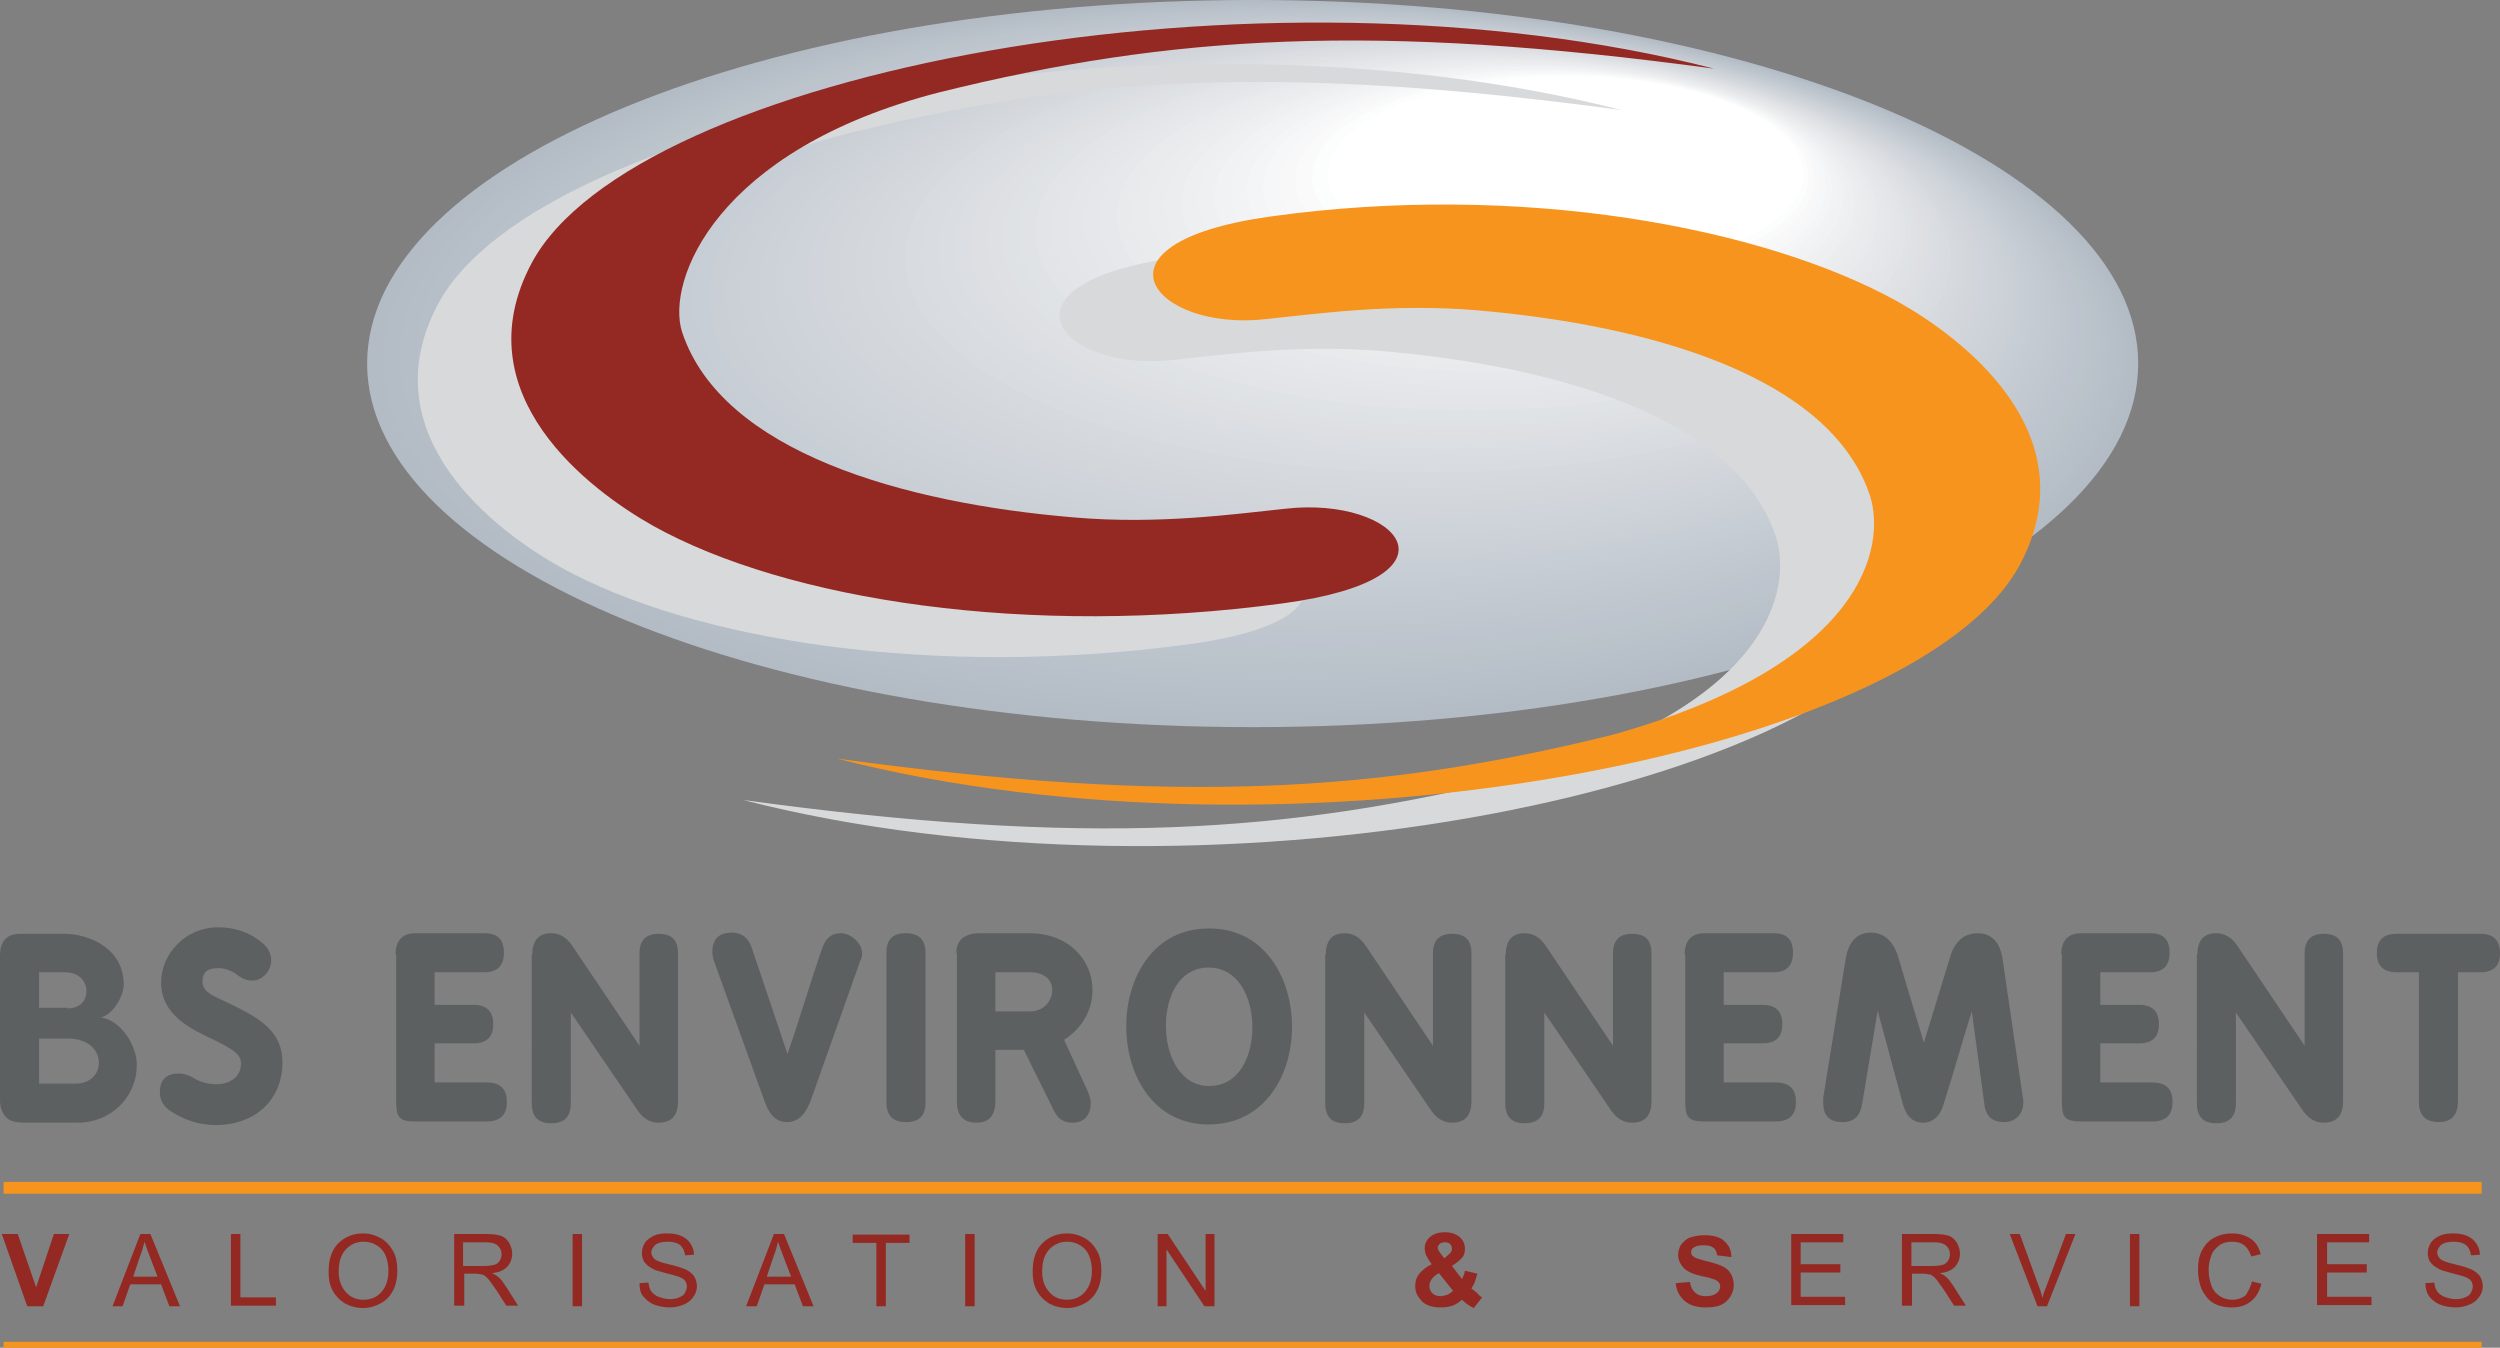 <?xml version="1.0" encoding="utf-8"?>

<svg version="1.1" id="logo-bsenvironnement" xmlns="http://www.w3.org/2000/svg" xmlns:xlink="http://www.w3.org/1999/xlink" x="0px" y="0px"
	 viewBox="0 0 422.2 227.6" enable-background="new 0 0 422.2 227.6" xml:space="preserve">
<rect x="0" y="0" width="422.2" height="227.6" fill="#808080" stroke="none"/>
<g>
	<path fill="#B3BBC5" d="M361.1,61.4c0,33.9-66.9,61.4-149.5,61.4C129,122.8,62,95.3,62,61.4C62,27.5,129,0,211.6,0
		C294.1,0,361.1,27.5,361.1,61.4z"/>
	<path fill="#B4BCC6" d="M64.8,60.9c0-33.5,66.1-60.6,147.7-60.6c81.6,0,147.7,27.1,147.7,60.6c0,33.5-66.1,60.6-147.7,60.6
		C130.9,121.5,64.8,94.3,64.8,60.9z"/>
	<path fill="#B5BDC7" d="M67.5,60.3c0-33.1,65.3-59.9,145.8-59.9c80.5,0,145.8,26.8,145.8,59.9c0,33.1-65.3,59.9-145.8,59.9
		C132.8,120.2,67.5,93.4,67.5,60.3z"/>
	<ellipse fill="#B6BEC7" cx="214.3" cy="59.8" rx="144" ry="59.1"/>
	<path fill="#B7BFC8" d="M73,59.2C73,27,136.7,0.9,215.1,0.9S357.2,27,357.2,59.2c0,32.2-63.6,58.4-142.1,58.4S73,91.5,73,59.2z"/>
	<path fill="#B8C0C9" d="M75.8,58.7c0-31.8,62.8-57.6,140.2-57.6c77.5,0,140.2,25.8,140.2,57.6c0,31.8-62.8,57.6-140.2,57.6
		C138.6,116.3,75.8,90.5,75.8,58.7z"/>
	<path fill="#B9C1CA" d="M78.5,58.1c0-31.4,62-56.8,138.4-56.8c76.4,0,138.4,25.4,138.4,56.8c0,31.4-62,56.8-138.4,56.8
		C140.5,115,78.5,89.5,78.5,58.1z"/>
	<ellipse fill="#BAC2CA" cx="217.8" cy="57.6" rx="136.5" ry="56.1"/>
	<ellipse fill="#BBC3CB" cx="218.7" cy="57.1" rx="134.7" ry="55.3"/>
	<ellipse fill="#BCC4CC" cx="219.6" cy="56.5" rx="132.8" ry="54.6"/>
	<path fill="#BDC4CD" d="M89.5,56c0-29.7,58.6-53.8,131-53.8c72.3,0,131,24.1,131,53.8c0,29.7-58.6,53.8-131,53.8
		C148.2,109.8,89.5,85.7,89.5,56z"/>
	<ellipse fill="#BEC5CE" cx="221.4" cy="55.4" rx="129.1" ry="53"/>
	<ellipse fill="#BFC6CE" cx="222.3" cy="54.9" rx="127.3" ry="52.3"/>
	<ellipse fill="#C1C7CF" cx="223.2" cy="54.3" rx="125.4" ry="51.5"/>
	<ellipse fill="#C2C8D0" cx="224.1" cy="53.8" rx="123.6" ry="50.8"/>
	<ellipse fill="#C3C9D1" cx="225" cy="53.3" rx="121.7" ry="50"/>
	<ellipse fill="#C4CAD2" cx="225.9" cy="52.7" rx="119.8" ry="49.2"/>
	<ellipse fill="#C5CBD2" cx="226.8" cy="52.2" rx="118" ry="48.5"/>
	<ellipse fill="#C6CCD3" cx="227.7" cy="51.6" rx="116.1" ry="47.7"/>
	<ellipse fill="#C7CDD4" cx="228.6" cy="51.1" rx="114.3" ry="47"/>
	<ellipse fill="#C8CED5" cx="229.5" cy="50.5" rx="112.4" ry="46.2"/>
	<ellipse fill="#CACFD6" cx="230.4" cy="50" rx="110.6" ry="45.4"/>
	<ellipse fill="#CBD0D6" cx="231.3" cy="49.5" rx="108.7" ry="44.7"/>
	<ellipse fill="#CCD1D7" cx="232.2" cy="48.9" rx="106.9" ry="43.9"/>
	<ellipse fill="#CDD2D8" cx="233.1" cy="48.4" rx="105" ry="43.2"/>
	<ellipse fill="#CED3D9" cx="234" cy="47.8" rx="103.1" ry="42.4"/>
	<ellipse fill="#CFD4DA" cx="234.8" cy="47.3" rx="101.3" ry="41.6"/>
	<ellipse fill="#D1D5DB" cx="235.7" cy="46.7" rx="99.4" ry="40.9"/>
	<ellipse fill="#D2D6DB" cx="236.6" cy="46.2" rx="97.6" ry="40.1"/>
	<ellipse fill="#D3D7DC" cx="237.5" cy="45.7" rx="95.7" ry="39.4"/>
	<ellipse fill="#D4D8DD" cx="238.4" cy="45.1" rx="93.9" ry="38.6"/>
	<ellipse fill="#D5D9DE" cx="239.3" cy="44.6" rx="92" ry="37.8"/>
	<ellipse fill="#D6DADF" cx="240.2" cy="44" rx="90.2" ry="37.1"/>
	<ellipse fill="#D8DBE0" cx="241.1" cy="43.5" rx="88.3" ry="36.3"/>
	<ellipse fill="#D9DCE1" cx="242" cy="42.9" rx="86.5" ry="35.6"/>
	<ellipse fill="#DADDE2" cx="242.9" cy="42.4" rx="84.6" ry="34.8"/>
	<ellipse fill="#DBDEE2" cx="243.8" cy="41.9" rx="82.7" ry="34"/>
	<ellipse fill="#DDDFE3" cx="244.7" cy="41.3" rx="80.9" ry="33.3"/>
	<ellipse fill="#DEE0E4" cx="245.6" cy="40.8" rx="79" ry="32.5"/>
	<ellipse fill="#DFE2E5" cx="246.5" cy="40.2" rx="77.2" ry="31.8"/>
	<path fill="#E0E3E6" d="M172.1,39.7c0-17.1,33.7-31,75.3-31c41.6,0,75.3,13.9,75.3,31c0,17.1-33.7,31-75.3,31
		C205.8,70.7,172.1,56.8,172.1,39.7z"/>
	<path fill="#E2E4E7" d="M174.8,39.1c0-16.7,32.9-30.2,73.5-30.2c40.6,0,73.5,13.5,73.5,30.2c0,16.7-32.9,30.2-73.5,30.2
		C207.7,69.4,174.8,55.8,174.8,39.1z"/>
	<path fill="#E3E5E8" d="M177.6,38.6c0-16.3,32.1-29.5,71.6-29.5c39.6,0,71.6,13.2,71.6,29.5c0,16.3-32.1,29.5-71.6,29.5
		C209.6,68.1,177.6,54.9,177.6,38.6z"/>
	<path fill="#E4E6E9" d="M180.3,38.1c0-15.9,31.2-28.7,69.8-28.7c38.5,0,69.8,12.9,69.8,28.7c0,15.9-31.2,28.7-69.8,28.7
		C211.5,66.8,180.3,53.9,180.3,38.1z"/>
	<path fill="#E6E7EA" d="M183.1,37.5c0-15.4,30.4-27.9,67.9-27.9c37.5,0,67.9,12.5,67.9,27.9c0,15.4-30.4,28-67.9,28
		C213.5,65.5,183.1,52.9,183.1,37.5z"/>
	<path fill="#E7E8EB" d="M185.8,37c0-15,29.6-27.2,66.1-27.2c36.5,0,66.1,12.2,66.1,27.2c0,15-29.6,27.2-66.1,27.2
		C215.4,64.2,185.8,52,185.8,37z"/>
	<path fill="#E8EAEC" d="M188.6,36.4c0-14.6,28.7-26.4,64.2-26.4c35.5,0,64.2,11.8,64.2,26.4c0,14.6-28.7,26.4-64.2,26.4
		C217.3,62.9,188.6,51,188.6,36.4z"/>
	<path fill="#EAEBED" d="M191.3,35.9c0-14.2,27.9-25.7,62.3-25.7S316,21.7,316,35.9c0,14.2-27.9,25.7-62.3,25.7
		S191.3,50.1,191.3,35.9z"/>
	<path fill="#EBECEE" d="M194.1,35.3c0-13.8,27.1-24.9,60.5-24.9S315,21.6,315,35.3c0,13.8-27.1,24.9-60.5,24.9
		S194.1,49.1,194.1,35.3z"/>
	<path fill="#ECEDEF" d="M196.8,34.8c0-13.3,26.3-24.1,58.6-24.1s58.6,10.8,58.6,24.1c0,13.3-26.3,24.2-58.6,24.2
		S196.8,48.1,196.8,34.8z"/>
	<path fill="#EEEFF1" d="M199.6,34.3c0-12.9,25.4-23.4,56.8-23.4s56.8,10.5,56.8,23.4c0,12.9-25.4,23.4-56.8,23.4
		S199.6,47.2,199.6,34.3z"/>
	<path fill="#EFF0F2" d="M202.3,33.7c0-12.5,24.6-22.6,54.9-22.6s54.9,10.1,54.9,22.6c0,12.5-24.6,22.6-54.9,22.6
		S202.3,46.2,202.3,33.7z"/>
	<path fill="#F1F2F3" d="M205.1,33.2c0-12.1,23.8-21.9,53.1-21.9c29.3,0,53.1,9.8,53.1,21.9c0,12.1-23.8,21.9-53.1,21.9
		C228.8,55,205.1,45.2,205.1,33.2z"/>
	<path fill="#F2F3F5" d="M207.8,32.6c0-11.7,22.9-21.1,51.2-21.1c28.3,0,51.2,9.4,51.2,21.1c0,11.7-22.9,21.1-51.2,21.1
		C230.7,53.7,207.8,44.3,207.8,32.6z"/>
	<path fill="#F4F5F6" d="M210.6,32.1c0-11.2,22.1-20.3,49.4-20.3c27.3,0,49.4,9.1,49.4,20.3c0,11.2-22.1,20.4-49.4,20.4
		C232.7,52.4,210.6,43.3,210.6,32.1z"/>
	<path fill="#F6F7F8" d="M213.3,31.5c0-10.8,21.3-19.6,47.5-19.6c26.2,0,47.5,8.8,47.5,19.6c0,10.8-21.3,19.6-47.5,19.6
		C234.6,51.1,213.3,42.4,213.3,31.5z"/>
	<path fill="#F8F8F9" d="M216.1,31c0-10.4,20.4-18.8,45.7-18.8c25.2,0,45.7,8.4,45.7,18.8c0,10.4-20.4,18.8-45.7,18.8
		C236.5,49.8,216.1,41.4,216.1,31z"/>
	<path fill="#FAFAFB" d="M218.8,30.4c0-10,19.6-18.1,43.8-18.1c24.2,0,43.8,8.1,43.8,18.1c0,10-19.6,18.1-43.8,18.1
		C238.4,48.5,218.8,40.4,218.8,30.4z"/>
	<path fill="#FCFDFD" d="M221.6,29.9c0-9.6,18.8-17.3,41.9-17.3c23.2,0,41.9,7.7,41.9,17.3c0,9.6-18.8,17.3-41.9,17.3
		C240.3,47.2,221.6,39.5,221.6,29.9z"/>
	<path fill="#FFFFFF" d="M304.5,29.4c0,9.1-17.9,16.6-40.1,16.6c-22.1,0-40.1-7.4-40.1-16.6c0-9.1,17.9-16.5,40.1-16.5
		C286.5,12.8,304.5,20.2,304.5,29.4z"/>
</g>
<path fill="#D8D9DA" d="M256.5,131.1c-39.2,9.7-73.4,11.9-131,4c77.2,19.8,182.6-0.7,199.8-32.7c11.9-22.3-10-38.5-20.5-44.4
	C282.2,45.4,241,37.6,198.5,43.5c-31.8,4.5-19.5,19.4-0.6,17.3c8.6-0.9,21.4-2.7,35.6-1.5c29.1,2.5,59.7,11.1,66.4,31.3
	C302.7,99.2,299.3,119.1,256.5,131.1z"/>
<path fill="#D8D9DA" d="M142.9,22.6c39.2-9.7,73.4-11.8,131-4C196.6-1.2,91.2,19.3,74,51.3C62.1,73.6,84,89.8,94.5,95.7
	c22.6,12.6,63.4,18.9,106.3,13.1c31.9-4.3,19.5-18.1,0.6-16c-8.6,0.9-21.4,2.7-35.6,1.5c-29.1-2.4-59.7-11.1-66.4-31.3
	C96.6,54.5,105.1,32.3,142.9,22.6z"/>
<path fill="none" d="M365.3,69c0.2,37-66.4,67.4-148.8,67.8C134.1,137.3,67.2,107.7,67,70.7c-0.2-37,66.4-67.4,148.8-67.8
	C298.2,2.4,365.1,32.1,365.3,69z"/>
<path fill="#F7941E" d="M272.3,124.1c-39.2,9.7-73.4,11.9-131,4c77.2,19.8,182.6-0.7,199.8-32.7c11.9-22.3-10-38.5-20.5-44.4
	C298,38.4,256.8,30.6,214.3,36.6c-31.8,4.5-19.5,19.4-0.6,17.3c8.6-0.9,21.4-2.7,35.7-1.5c29.1,2.5,59.7,11.1,66.4,31.3
	C318.5,92.2,315.1,112.1,272.3,124.1z"/>
<path fill="#942923" d="M158.6,15.6c39.2-9.7,73.4-11.8,130.9-4C212.4-8.2,107,12.3,89.8,44.4c-11.9,22.3,10,38.5,20.5,44.4
	c22.6,12.6,63.4,18.9,106.3,13.1c31.9-4.3,19.5-18.1,0.6-16c-8.6,0.9-21.4,2.7-35.6,1.5c-29.1-2.4-59.7-11.1-66.4-31.3
	C112.4,47.5,120.9,25.3,158.6,15.6z"/>
<g>
	<path fill="#5D6061" d="M0,161.4c0-2.5,1.2-3.7,3.4-3.7h7.5c3.9,0,10,2.3,10,8.6c0,2.1-2.1,5.3-3.9,5.5c3.4,0.5,6.1,4.7,6.1,8
		c0,5.7-4.6,9.8-9.9,9.8H4.1c-1.2,0-2.1-0.2-2.7-0.6c-0.8-0.6-1.4-1.7-1.4-3.1V161.4z M11.4,170.3c2.2,0,3.2-1.4,3.2-2.9
		c0-1.6-1.2-3.2-3.6-3.2H6.6v6H11.4z M6.6,183h6.2c2.5,0,3.9-1.7,3.9-3.5c0-2-1.6-4.1-5.2-4.1H6.6V183z"/>
	<path fill="#5D6061" d="M36.9,163.5c-1.7,0-2.7,0.5-2.7,2.3c0,2,2.5,2.6,5,3.9c5,2.4,8.5,4.7,8.5,9.7c0,6.6-4.9,10.6-11.2,10.6
		c-2.8,0-5.3-0.8-7.6-2.3c-1.3-0.8-1.9-1.9-1.9-3.2c0-2.2,1.1-3.2,3.2-3.2c0.8,0,1.6,0.2,2.4,0.7c1.1,0.7,2.5,1.1,3.9,1.1
		c2.3,0,4.2-1.2,4.2-3.5c0-1.4-1.1-2.3-4.4-3.9c-4.1-1.9-9.1-4.3-9.1-9.8c0-4.6,3.9-9.3,9.7-9.3c2.6,0,5.1,0.8,7.1,2.4
		c1.2,0.9,1.8,1.9,1.8,3.2c0,1.7-1.4,3.4-3.2,3.4c-1,0-1.8-0.4-2.6-1C39.2,164,38.1,163.5,36.9,163.5z"/>
	<path fill="#5D6061" d="M66.8,161.2c0-2.4,1.2-3.6,3.4-3.6h11.6c2.2,0,3.3,1,3.3,3.3c0,2.2-1.1,3.3-3.3,3.3h-8.4v5.5H80
		c2.2,0,3.3,1.1,3.3,3.3c0,2.1-1.1,3.2-3.3,3.2h-6.6v6.6h8.7c2.4,0,3.5,1.1,3.5,3.3c0,2.2-1.1,3.3-3.5,3.3H70.3
		c-3,0-3.4-0.7-3.4-3.6V161.2z"/>
	<path fill="#5D6061" d="M89.9,161.2c0-2.4,1.1-3.6,3.2-3.6c1.4,0,2.6,0.7,3.6,2.2l11.3,16.8v-15.6c0-2.2,1.1-3.3,3.2-3.3
		c2.3,0,3.3,1.1,3.3,3.3v25c0,2.4-1.1,3.6-3.3,3.6c-1.4,0-2.5-0.7-3.4-1.9l-11.4-16.7v15.3c0,2.3-1.1,3.4-3.3,3.4
		c-2.2,0-3.3-1.1-3.3-3.4V161.2z"/>
	<path fill="#5D6061" d="M133,178c2-5.8,3.9-12.3,5.9-18c0.6-1.6,1.5-2.4,3.1-2.4c1.7,0,3.6,1.7,3.6,3.4c0,0.4-0.1,0.9-0.3,1.2
		l-8.4,23.7c-0.9,2.4-2.2,3.6-4,3.6c-1.7,0-2.9-1.1-3.7-3.3l-8.7-24.1c-0.1-0.5-0.2-0.9-0.2-1.3c0-2.2,1.1-3.3,3.3-3.3
		c1.6,0,2.7,0.8,3.3,2.4L133,178z"/>
	<path fill="#5D6061" d="M149.7,160.9c0-2.3,1.1-3.3,3.3-3.3c2.2,0,3.3,1.1,3.3,3.3v25.3c0,2.3-1.1,3.3-3.3,3.3
		c-2.2,0-3.3-1.1-3.3-3.3V160.9z"/>
	<path fill="#5D6061" d="M161.5,161c0-2.3,1.4-3.4,4.1-3.4h8.2c6.9,0,10.7,4.7,10.7,9.6c0,3.1-1.5,6.3-4.8,8.4l4,8.7
		c0.3,0.7,0.5,1.4,0.5,2.1c0,1.8-1,3.2-3.1,3.2c-1.1,0-2.3-0.4-3-1.8l-5.2-10.5h-4.8v8.7c0,2.4-1.1,3.6-3.2,3.6
		c-2.2,0-3.3-1.2-3.3-3.6V161z M168.1,164.2v6.6h5.9c2.3,0,3.7-1.8,3.7-3.6c0-1.5-1.1-3-3.7-3H168.1z"/>
	<path fill="#5D6061" d="M218.2,173.4c0,8.3-4.7,16.5-14.1,16.5c-9.3,0-13.9-8.3-13.9-16.6c0-8.2,4.6-16.5,13.9-16.5
		C213.5,156.7,218.2,165.1,218.2,173.4z M196.9,173.2c0,5.1,2.4,10.2,7.3,10.2c5,0,7.3-4.9,7.3-9.9c0-5.1-2.4-10.1-7.4-10.1
		C199.2,163.4,196.9,168.2,196.9,173.2z"/>
	<path fill="#5D6061" d="M223.9,161.2c0-2.4,1.1-3.6,3.2-3.6c1.4,0,2.6,0.7,3.6,2.2l11.3,16.8v-15.6c0-2.2,1.1-3.3,3.2-3.3
		c2.3,0,3.3,1.1,3.3,3.3v25c0,2.4-1.1,3.6-3.3,3.6c-1.4,0-2.5-0.7-3.4-1.9l-11.4-16.7v15.3c0,2.3-1.1,3.4-3.3,3.4
		c-2.2,0-3.3-1.1-3.3-3.4V161.2z"/>
	<path fill="#5D6061" d="M254.3,161.2c0-2.4,1.1-3.6,3.2-3.6c1.4,0,2.6,0.7,3.6,2.2l11.3,16.8v-15.6c0-2.2,1.1-3.3,3.2-3.3
		c2.3,0,3.3,1.1,3.3,3.3v25c0,2.4-1.1,3.6-3.3,3.6c-1.4,0-2.5-0.7-3.4-1.9l-11.4-16.7v15.3c0,2.3-1.1,3.4-3.3,3.4
		c-2.2,0-3.3-1.1-3.3-3.4V161.2z"/>
	<path fill="#5D6061" d="M284.5,161.2c0-2.4,1.2-3.6,3.4-3.6h11.6c2.2,0,3.3,1,3.3,3.3c0,2.2-1.1,3.3-3.3,3.3h-8.4v5.5h6.6
		c2.2,0,3.3,1.1,3.3,3.3c0,2.1-1.1,3.2-3.3,3.2h-6.6v6.6h8.7c2.4,0,3.5,1.1,3.5,3.3c0,2.2-1.1,3.3-3.5,3.3h-11.8
		c-3,0-3.4-0.7-3.4-3.6V161.2z"/>
	<path fill="#5D6061" d="M324.9,176.1l4.5-14.7c0.8-2.5,2.4-3.8,4.6-3.8c2.3,0,3.8,1.5,4.2,4.4l3.5,23.9v0.2c0,0,0,0.1,0,0.1
		c0,2-1.4,3.3-3.2,3.3c-2.1,0-3.2-1-3.4-3.2l-2.1-15.5c-1.6,5-3.2,10.8-4.8,15.8c-0.6,2-1.9,3-3.4,3c-1.6,0-2.8-0.9-3.4-3l-4.3-15.9
		l-2.6,15.6c-0.3,2-1.2,3.2-3.4,3.2c-2,0-3.2-1-3.2-3.2c0-0.3,0-0.6,0-0.9l3.8-23.5c0.5-2.9,1.9-4.4,4.3-4.4c2.1,0,3.7,1.4,4.5,3.9
		L324.9,176.1z"/>
	<path fill="#5D6061" d="M348.1,161.2c0-2.4,1.2-3.6,3.4-3.6h11.6c2.2,0,3.3,1,3.3,3.3c0,2.2-1.1,3.3-3.3,3.3h-8.4v5.5h6.6
		c2.2,0,3.3,1.1,3.3,3.3c0,2.1-1.1,3.2-3.3,3.2h-6.6v6.6h8.7c2.4,0,3.5,1.1,3.5,3.3c0,2.2-1.1,3.3-3.5,3.3h-11.8
		c-3,0-3.4-0.7-3.4-3.6V161.2z"/>
	<path fill="#5D6061" d="M371.1,161.2c0-2.4,1.1-3.6,3.2-3.6c1.4,0,2.6,0.7,3.6,2.2l11.3,16.8v-15.6c0-2.2,1.1-3.3,3.2-3.3
		c2.3,0,3.3,1.1,3.3,3.3v25c0,2.4-1.1,3.6-3.3,3.6c-1.4,0-2.5-0.7-3.4-1.9l-11.4-16.7v15.3c0,2.3-1.1,3.4-3.3,3.4
		c-2.2,0-3.3-1.1-3.3-3.4V161.2z"/>
	<path fill="#5D6061" d="M408.5,164.2h-3.7c-2.3,0-3.4-1.1-3.4-3.2c0-2.3,1.1-3.3,3.4-3.3h14.1c2.2,0,3.3,1.1,3.3,3.3
		c0,2.1-1.1,3.2-3.3,3.2h-3.8V186c0,2.3-1.1,3.5-3.2,3.5c-2.3,0-3.4-1.1-3.4-3.5V164.2z"/>
</g>
<line fill="none" stroke="#F7941E" stroke-width="2" x1="0.6" y1="200.6" x2="419.1" y2="200.6"/>
<line fill="none" stroke="#F7941E" stroke-width="2" x1="0.6" y1="227.6" x2="419.1" y2="227.6"/>
<g>
	<path fill="#942923" d="M4.6,220.6l-4.3-12.2h2.7l3.1,9l3-9h2.6l-4.4,12.2H4.6z"/>
	<path fill="#942923" d="M19,220.6l4.7-12.2h1.7l5,12.2h-1.8l-1.4-3.7H22l-1.3,3.7H19z M22.5,215.6h4.1l-1.3-3.4
		c-0.4-1-0.7-1.9-0.9-2.5c-0.2,0.8-0.4,1.6-0.7,2.3L22.5,215.6z"/>
	<path fill="#942923" d="M39,220.6v-12.2h1.6v10.7h6v1.4H39z"/>
	<path fill="#942923" d="M55.5,214.7c0-2,0.5-3.6,1.6-4.7s2.5-1.7,4.2-1.7c1.1,0,2.1,0.3,3,0.8c0.9,0.5,1.6,1.3,2.1,2.2
		s0.7,2,0.7,3.3c0,1.2-0.2,2.3-0.7,3.3s-1.2,1.7-2.1,2.2s-1.9,0.8-3,0.8c-1.1,0-2.2-0.3-3.1-0.8c-0.9-0.6-1.6-1.3-2.1-2.3
		S55.5,215.8,55.5,214.7z M57.2,214.7c0,1.5,0.4,2.6,1.2,3.5s1.8,1.3,3,1.3c1.2,0,2.2-0.4,3-1.3c0.8-0.9,1.2-2.1,1.2-3.6
		c0-1-0.2-1.9-0.5-2.6c-0.3-0.7-0.8-1.3-1.5-1.7c-0.6-0.4-1.4-0.6-2.2-0.6c-1.1,0-2.1,0.4-2.9,1.2S57.2,212.9,57.2,214.7z"/>
	<path fill="#942923" d="M76.7,220.6v-12.2h5.4c1.1,0,1.9,0.1,2.5,0.3c0.6,0.2,1,0.6,1.4,1.2c0.3,0.6,0.5,1.2,0.5,1.8
		c0,0.9-0.3,1.6-0.8,2.2c-0.6,0.6-1.4,1-2.6,1.1c0.4,0.2,0.7,0.4,1,0.6c0.5,0.4,0.9,1,1.3,1.6l2.1,3.3h-2l-1.6-2.5
		c-0.5-0.7-0.9-1.3-1.2-1.7c-0.3-0.4-0.6-0.7-0.8-0.8c-0.2-0.2-0.5-0.3-0.7-0.3c-0.2,0-0.5-0.1-0.9-0.1h-1.9v5.4H76.7z M78.3,213.8
		h3.5c0.7,0,1.3-0.1,1.7-0.2s0.7-0.4,0.9-0.7s0.3-0.7,0.3-1.1c0-0.6-0.2-1-0.6-1.4c-0.4-0.4-1.1-0.6-2-0.6h-3.9V213.8z"/>
	<path fill="#942923" d="M96.7,220.6v-12.2h1.6v12.2H96.7z"/>
	<path fill="#942923" d="M108,216.7l1.5-0.1c0.1,0.6,0.2,1.1,0.5,1.5c0.3,0.4,0.7,0.7,1.2,0.9c0.6,0.2,1.2,0.4,1.9,0.4
		c0.6,0,1.2-0.1,1.6-0.3c0.5-0.2,0.8-0.4,1-0.8s0.3-0.7,0.3-1c0-0.4-0.1-0.7-0.3-1c-0.2-0.3-0.6-0.5-1.1-0.7c-0.3-0.1-1-0.3-2.2-0.6
		c-1.1-0.3-1.9-0.5-2.3-0.8c-0.6-0.3-1-0.7-1.3-1.1c-0.3-0.5-0.4-1-0.4-1.5c0-0.6,0.2-1.2,0.5-1.7s0.9-0.9,1.5-1.2s1.4-0.4,2.2-0.4
		c0.9,0,1.7,0.1,2.4,0.4c0.7,0.3,1.2,0.7,1.6,1.3c0.4,0.6,0.6,1.2,0.6,1.9l-1.5,0.1c-0.1-0.8-0.4-1.3-0.8-1.7
		c-0.5-0.4-1.2-0.6-2.1-0.6c-1,0-1.7,0.2-2.1,0.5c-0.4,0.4-0.7,0.8-0.7,1.3c0,0.4,0.2,0.8,0.5,1.1c0.3,0.3,1.1,0.6,2.4,0.9
		c1.3,0.3,2.2,0.6,2.7,0.8c0.7,0.3,1.2,0.7,1.6,1.2c0.3,0.5,0.5,1.1,0.5,1.7c0,0.6-0.2,1.3-0.6,1.8c-0.4,0.6-0.9,1-1.6,1.3
		s-1.5,0.5-2.3,0.5c-1.1,0-2-0.2-2.8-0.5c-0.7-0.3-1.3-0.8-1.8-1.4S108,217.5,108,216.7z"/>
	<path fill="#942923" d="M126,220.6l4.7-12.2h1.7l5,12.2h-1.8l-1.4-3.7h-5.1l-1.3,3.7H126z M129.5,215.6h4.1l-1.3-3.4
		c-0.4-1-0.7-1.9-0.9-2.5c-0.2,0.8-0.4,1.6-0.7,2.3L129.5,215.6z"/>
	<path fill="#942923" d="M148,220.6v-10.7h-4v-1.4h9.6v1.4h-4v10.7H148z"/>
	<path fill="#942923" d="M163,220.6v-12.2h1.6v12.2H163z"/>
	<path fill="#942923" d="M174.4,214.7c0-2,0.5-3.6,1.6-4.7s2.5-1.7,4.2-1.7c1.1,0,2.1,0.3,3,0.8c0.9,0.5,1.6,1.3,2.1,2.2
		s0.7,2,0.7,3.3c0,1.2-0.2,2.3-0.7,3.3s-1.2,1.7-2.1,2.2s-1.9,0.8-3,0.8c-1.1,0-2.2-0.3-3.1-0.8c-0.9-0.6-1.6-1.3-2.1-2.3
		S174.4,215.8,174.4,214.7z M176,214.7c0,1.5,0.4,2.6,1.2,3.5s1.8,1.3,3,1.3c1.2,0,2.2-0.4,3-1.3c0.8-0.9,1.2-2.1,1.2-3.6
		c0-1-0.2-1.9-0.5-2.6c-0.3-0.7-0.8-1.3-1.5-1.7c-0.6-0.4-1.4-0.6-2.2-0.6c-1.1,0-2.1,0.4-2.9,1.2S176,212.9,176,214.7z"/>
	<path fill="#942923" d="M195.5,220.6v-12.2h1.7l6.4,9.6v-9.6h1.5v12.2h-1.7l-6.4-9.6v9.6H195.5z"/>
	<path fill="#942923" d="M250.3,219.1l-1.4,1.8c-0.7-0.3-1.4-0.8-2-1.4c-0.5,0.4-1,0.8-1.6,1c-0.6,0.2-1.2,0.3-2,0.3
		c-1.5,0-2.7-0.4-3.4-1.3c-0.6-0.7-0.9-1.4-0.9-2.3c0-0.8,0.2-1.5,0.7-2.1c0.5-0.6,1.2-1.2,2.1-1.6c-0.4-0.5-0.7-1-0.9-1.4
		s-0.3-0.9-0.3-1.3c0-0.7,0.3-1.4,0.9-1.9c0.6-0.5,1.4-0.8,2.5-0.8c1.1,0,1.9,0.3,2.5,0.8c0.6,0.5,0.9,1.2,0.9,2
		c0,0.5-0.1,1-0.4,1.4c-0.3,0.4-0.9,0.9-1.8,1.5l1.7,2.2c0.2-0.4,0.4-0.8,0.5-1.4l2.1,0.5c-0.2,0.7-0.4,1.3-0.5,1.6
		c-0.2,0.3-0.3,0.6-0.5,0.9c0.3,0.2,0.6,0.5,1,0.8C249.8,218.8,250.1,219,250.3,219.1z M243,215c-0.5,0.3-0.9,0.6-1.2,1
		c-0.3,0.4-0.4,0.8-0.4,1.2c0,0.5,0.2,0.9,0.5,1.2s0.8,0.5,1.3,0.5c0.4,0,0.7-0.1,1.1-0.2s0.7-0.4,1.1-0.7L243,215z M243.9,212.5
		l0.6-0.5c0.5-0.4,0.7-0.7,0.7-1.1c0-0.3-0.1-0.6-0.3-0.8c-0.2-0.2-0.5-0.3-0.9-0.3c-0.4,0-0.7,0.1-0.9,0.3s-0.3,0.4-0.3,0.6
		c0,0.3,0.2,0.6,0.5,1L243.9,212.5z"/>
	<path fill="#942923" d="M283,216.7l2.4-0.2c0.1,0.8,0.4,1.4,0.9,1.8c0.4,0.4,1,0.6,1.8,0.6c0.8,0,1.4-0.2,1.8-0.5
		c0.4-0.3,0.6-0.7,0.6-1.2c0-0.3-0.1-0.5-0.3-0.7c-0.2-0.2-0.5-0.4-0.9-0.5c-0.3-0.1-0.9-0.3-2-0.5c-1.3-0.3-2.2-0.7-2.8-1.2
		c-0.7-0.7-1.1-1.5-1.1-2.4c0-0.6,0.2-1.2,0.5-1.7c0.4-0.5,0.9-1,1.5-1.2s1.5-0.4,2.4-0.4c1.5,0,2.7,0.3,3.4,1
		c0.8,0.7,1.2,1.6,1.2,2.7L290,212c-0.1-0.6-0.3-1.1-0.7-1.3c-0.3-0.3-0.9-0.4-1.6-0.4c-0.7,0-1.3,0.1-1.7,0.4
		c-0.3,0.2-0.4,0.4-0.4,0.8c0,0.3,0.1,0.5,0.4,0.7c0.3,0.3,1.1,0.5,2.3,0.8c1.2,0.3,2.1,0.6,2.7,0.9c0.6,0.3,1,0.7,1.3,1.2
		c0.3,0.5,0.5,1.2,0.5,1.9c0,0.7-0.2,1.4-0.6,2c-0.4,0.6-0.9,1.1-1.6,1.4s-1.6,0.4-2.6,0.4c-1.5,0-2.7-0.4-3.5-1.1
		S283.1,218,283,216.7z"/>
	<path fill="#942923" d="M302.5,220.6v-12.2h8.8v1.4h-7.2v3.7h6.7v1.4h-6.7v4.1h7.5v1.4H302.5z"/>
	<path fill="#942923" d="M321.2,220.6v-12.2h5.4c1.1,0,1.9,0.1,2.5,0.3c0.6,0.2,1,0.6,1.4,1.2c0.3,0.6,0.5,1.2,0.5,1.8
		c0,0.9-0.3,1.6-0.8,2.2c-0.6,0.6-1.4,1-2.6,1.1c0.4,0.2,0.8,0.4,1,0.6c0.5,0.4,0.9,1,1.3,1.6l2.1,3.3h-2l-1.6-2.5
		c-0.5-0.7-0.9-1.3-1.2-1.7c-0.3-0.4-0.6-0.7-0.8-0.8c-0.2-0.2-0.5-0.3-0.7-0.3c-0.2,0-0.5-0.1-0.9-0.1h-1.9v5.4H321.2z
		 M322.9,213.8h3.5c0.7,0,1.3-0.1,1.7-0.2s0.7-0.4,0.9-0.7s0.3-0.7,0.3-1.1c0-0.6-0.2-1-0.6-1.4c-0.4-0.4-1.1-0.6-2-0.6h-3.9V213.8z
		"/>
	<path fill="#942923" d="M344.1,220.6l-4.7-12.2h1.7l3.2,8.8c0.3,0.7,0.5,1.4,0.6,2c0.2-0.7,0.4-1.3,0.7-2l3.3-8.8h1.6l-4.8,12.2
		H344.1z"/>
	<path fill="#942923" d="M359.7,220.6v-12.2h1.6v12.2H359.7z"/>
	<path fill="#942923" d="M380.3,216.4l1.6,0.4c-0.3,1.3-0.9,2.3-1.8,3s-1.9,1-3.2,1c-1.3,0-2.4-0.3-3.2-0.8
		c-0.8-0.5-1.4-1.3-1.9-2.3c-0.4-1-0.6-2.1-0.6-3.3c0-1.3,0.2-2.4,0.7-3.3s1.2-1.7,2.1-2.1c0.9-0.5,1.9-0.7,3-0.7
		c1.2,0,2.2,0.3,3.1,0.9s1.4,1.5,1.7,2.6l-1.6,0.4c-0.3-0.9-0.7-1.5-1.2-1.9c-0.5-0.4-1.2-0.6-2-0.6c-0.9,0-1.7,0.2-2.3,0.7
		s-1.1,1-1.3,1.8c-0.3,0.8-0.4,1.5-0.4,2.3c0,1,0.2,1.9,0.5,2.7c0.3,0.8,0.8,1.3,1.4,1.7s1.3,0.6,2.1,0.6c0.9,0,1.7-0.3,2.3-0.8
		C379.6,218.1,380.1,217.4,380.3,216.4z"/>
	<path fill="#942923" d="M391.3,220.6v-12.2h8.8v1.4H393v3.7h6.7v1.4H393v4.1h7.5v1.4H391.3z"/>
	<path fill="#942923" d="M409.6,216.7l1.5-0.1c0.1,0.6,0.2,1.1,0.5,1.5c0.3,0.4,0.7,0.7,1.2,0.9c0.6,0.2,1.2,0.4,1.9,0.4
		c0.6,0,1.2-0.1,1.6-0.3c0.5-0.2,0.8-0.4,1-0.8s0.3-0.7,0.3-1c0-0.4-0.1-0.7-0.3-1c-0.2-0.3-0.6-0.5-1.1-0.7c-0.3-0.1-1-0.3-2.2-0.6
		c-1.1-0.3-1.9-0.5-2.3-0.8c-0.6-0.3-1-0.7-1.3-1.1s-0.4-1-0.4-1.5c0-0.6,0.2-1.2,0.5-1.7s0.9-0.9,1.5-1.2c0.7-0.3,1.4-0.4,2.2-0.4
		c0.9,0,1.7,0.1,2.4,0.4c0.7,0.3,1.2,0.7,1.6,1.3c0.4,0.6,0.6,1.2,0.6,1.9l-1.5,0.1c-0.1-0.8-0.4-1.3-0.8-1.7
		c-0.5-0.4-1.2-0.6-2.1-0.6c-1,0-1.7,0.2-2.1,0.5c-0.4,0.4-0.7,0.8-0.7,1.3c0,0.4,0.2,0.8,0.5,1.1c0.3,0.3,1.1,0.6,2.4,0.9
		s2.2,0.6,2.7,0.8c0.7,0.3,1.2,0.7,1.6,1.2c0.3,0.5,0.5,1.1,0.5,1.7c0,0.6-0.2,1.3-0.6,1.8c-0.4,0.6-0.9,1-1.6,1.3
		c-0.7,0.3-1.5,0.5-2.3,0.5c-1.1,0-2-0.2-2.8-0.5c-0.7-0.3-1.3-0.8-1.8-1.4C409.8,218.3,409.6,217.5,409.6,216.7z"/>
</g>
</svg>
